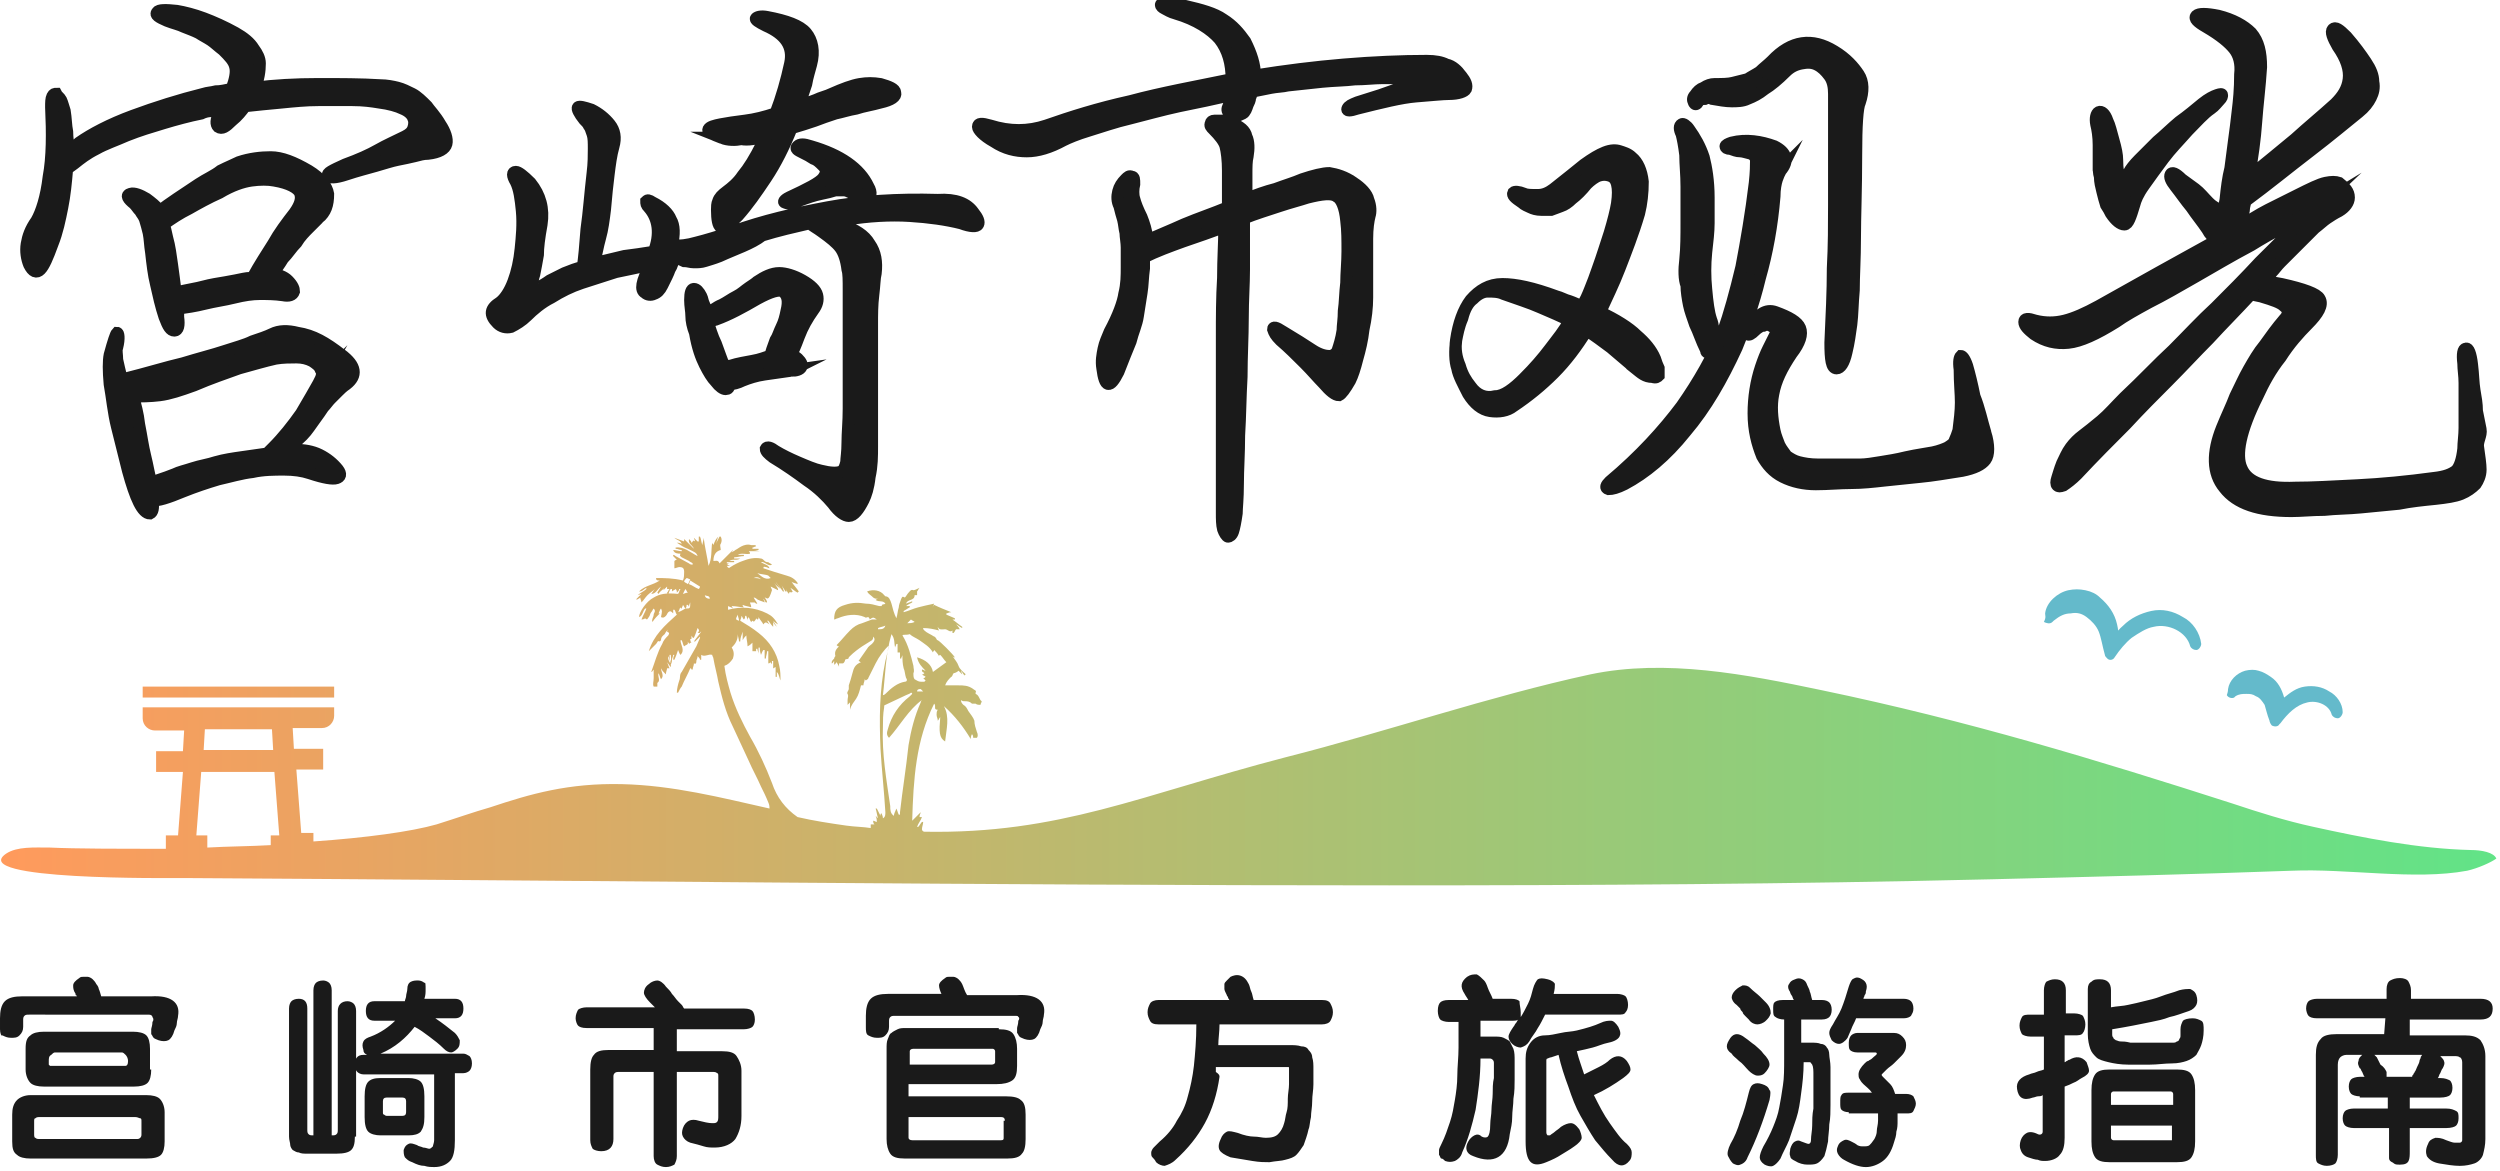 <svg xmlns="http://www.w3.org/2000/svg" viewBox="0 0 205 96"><path d="M6.3 81.7s0-.1-.1-.1v-.1c-.2-.3-.2-.5-.2-.7 0-.2.2-.4.5-.6.1-.1.2-.1.3-.1h.4c.1 0 .3.1.4.2.1.1.2.2.3.4.1.1.2.3.2.4.1.2.1.3.2.6h4.1c1.6-.1 2.4.5 2.2 1.6 0 .2-.1.4-.1.6 0 .2-.1.4-.2.6-.1.4-.3.7-.5.8-.2.1-.5.1-.8 0-.2-.1-.3-.1-.4-.2-.1-.1-.1-.2-.2-.3v-.4c0-.1.1-.3.1-.6.1-.1.1-.3 0-.4 0-.1-.1-.2-.3-.2H2.4c-.2 0-.3 0-.4.1-.1.1-.1.2-.1.4v.5c0 .3-.1.5-.3.7-.2.2-.4.2-.7.2-.3 0-.5-.1-.7-.2-.1.1-.2-.2-.2-.5v-.9c0-.6.1-1.1.4-1.4.3-.3.8-.4 1.4-.4h4.5zm7.2 11.9c0 .5-.1.9-.3 1.1-.2.2-.6.3-1.2.3H2.5c-.5 0-.9-.1-1.1-.3-.3-.2-.4-.5-.4-1.1v-2.2c0-.5.1-.9.4-1.2.2-.2.6-.4 1.1-.4H12c.5 0 .9.1 1.1.3.2.2.4.6.4 1.1v2.4zm-1.1-5.9c0 .5-.1.9-.3 1.1-.2.2-.6.3-1.1.3H3.6c-.5 0-.9-.1-1.1-.3-.2-.2-.4-.6-.4-1.1V86c0-.6.1-.9.4-1.1.2-.2.6-.3 1.1-.3h7.3c.5 0 .9.1 1.1.3.2.2.3.6.3 1.1v1.7zm-.8 4.3c0-.2 0-.3-.1-.3s-.2-.1-.4-.1H3.3c-.2 0-.3 0-.4.1-.1 0-.1.1-.1.3v1c0 .1 0 .3.1.3.1.1.2.1.4.1h7.9c.1 0 .2 0 .3-.1.1-.1.1-.2.1-.3v-1zM10 87.4h.3c.1 0 .2-.1.2-.4 0-.2-.1-.4-.2-.5-.1-.1-.2-.2-.3-.2H4.5c-.1 0-.2.1-.3.2-.2.1-.2.3-.2.5v.3l.1.1H10zm19.1 5.8c0 .6-.1.9-.3 1.1-.2.2-.6.3-1.2.3h-2.4c-.3 0-.5 0-.7-.1-.2 0-.3-.1-.5-.2-.1-.1-.2-.3-.2-.4 0-.2-.1-.4-.1-.7V82.7c0-.3.1-.5.2-.6.1-.1.3-.2.6-.2.5 0 .7.3.7.8v9.9c0 .2 0 .3.1.4.1.1.2.1.4.1V81.2c0-.3.1-.5.2-.6.1-.1.3-.2.6-.2.2 0 .4.1.5.2.1.1.2.3.2.6v11.9c.2 0 .3 0 .4-.1.1-.1.1-.2.1-.4v-9.7c0-.5.3-.8.8-.8.2 0 .4.1.5.2.1.1.2.3.2.6v10.3zm5.8-12.1c0 .3 0 .5-.1.8h2.5c.5 0 .7.3.7.8s-.2.8-.7.8h-1.6c.6.4 1.1.8 1.6 1.2.2.2.3.4.4.6 0 .3 0 .5-.2.7-.2.2-.4.3-.5.3-.2 0-.4-.1-.6-.3-.4-.4-.8-.7-1.2-1-.4-.3-.8-.6-1.2-.8-.7.9-1.6 1.7-2.8 2.2H38c.2 0 .3.1.5.2.1.1.2.3.2.6s-.1.5-.2.6c-.1.1-.3.2-.5.2h-.7v5.5c0 .8-.1 1.4-.4 1.7-.3.3-.7.5-1.3.5-.2 0-.5 0-.8-.1-.3 0-.6-.1-1-.3-.3-.1-.4-.2-.6-.4-.1-.2-.1-.4-.1-.6.1-.3.2-.4.4-.5.2-.1.4 0 .7.1.1.1.3.1.5.2.2 0 .4.1.5.1.1 0 .2-.1.3-.2 0-.1.1-.3.1-.5v-5.4h-5.8c-.2 0-.4-.1-.5-.2-.1-.1-.2-.3-.2-.6 0-.5.2-.8.7-.8h.3c-.2-.1-.3-.2-.3-.4-.1-.3-.1-.5 0-.7.1-.2.3-.3.6-.4.8-.3 1.5-.8 2-1.3h-1.7c-.5 0-.7-.3-.7-.8s.2-.8.7-.8h2.5c0-.1.1-.3.1-.4 0-.2.1-.4.1-.6 0-.3.1-.5.3-.6.2-.1.4-.1.6-.1.2 0 .4.1.5.2.1-.1.1.2.1.5zm-.1 10.5c0 .6-.1.9-.3 1.2-.2.2-.5.3-1 .3h-2.3c-.4 0-.8-.1-1-.3-.2-.2-.3-.6-.3-1.2v-1.7c0-.6.1-1 .3-1.2.2-.2.5-.3 1-.3h2.3c.4 0 .8.1 1 .3.2.2.3.6.3 1.2v1.7zm-1.5-1.3c0-.2-.1-.3-.3-.3h-1.3c-.2 0-.3.1-.3.3v.9c0 .1 0 .2.1.2 0 0 .1.1.2.1H33c.2 0 .3-.1.3-.3v-.9zm27.5 1.2c0 .8-.2 1.4-.5 1.9-.3.4-.9.7-1.7.7-.3 0-.6 0-.9-.1-.3-.1-.7-.2-1.1-.3-.3-.1-.5-.3-.6-.5-.1-.2-.1-.4 0-.7.1-.3.3-.5.5-.6.2-.1.5-.1.8 0 .4.1.8.2 1.1.2.2 0 .3 0 .4-.1.1-.1.1-.3.1-.5v-3.2c0-.2 0-.3-.1-.3-.1-.1-.2-.1-.4-.1h-2.9v6.9c0 .3-.1.5-.2.7-.2.1-.4.2-.7.2-.3 0-.5-.1-.7-.2-.2-.1-.3-.4-.3-.7v-6.9h-2.8c-.2 0-.3 0-.4.1-.1.1-.1.2-.1.3v5.1c0 .6-.3 1-1 1-.3 0-.6-.1-.7-.2-.1-.2-.2-.4-.2-.7v-5.8c0-.6.1-1 .3-1.2.2-.3.6-.4 1.2-.4h3.7v-1.8h-5.5c-.4 0-.6-.1-.7-.2-.1-.1-.2-.4-.2-.6 0-.3.1-.5.2-.7.1-.1.4-.2.7-.2h5.6l-.2-.2-.2-.2c-.3-.3-.5-.6-.5-.8 0-.2.1-.5.4-.7.2-.2.5-.3.7-.3.2 0 .5.2.7.5.2.2.4.4.5.6.2.2.3.4.5.6l.3.3c.1.1.1.2.2.3H61c.4 0 .6.1.7.2.1.1.2.4.2.7 0 .3-.1.5-.2.6-.1.1-.4.2-.7.2h-5.5v1.8h3.7c.6 0 1 .1 1.2.4.2.3.4.7.4 1.2v3.7zm16.5-9.8c0-.1-.1-.1-.1-.2-.1-.2-.2-.5-.2-.7 0-.2.2-.4.5-.6.1-.1.2-.1.3-.1h.4c.1 0 .3.1.4.2.1.1.2.2.3.4.1.2.2.6.4.9h4.1c1.6-.1 2.4.5 2.2 1.6 0 .2-.1.4-.1.6 0 .2-.1.4-.2.6-.1.4-.3.7-.5.8-.2.1-.5.1-.8 0-.2-.1-.3-.1-.4-.2-.1-.1-.1-.2-.2-.3v-.4c0-.1.1-.3.1-.6.1-.1.1-.3 0-.3 0-.1-.1-.1-.3-.1h-9.8c-.2 0-.3 0-.4.1-.1.1-.1.2-.1.4v.4c0 .3-.1.5-.3.7-.2.2-.4.2-.7.2-.3 0-.5-.1-.7-.2-.2-.1-.2-.4-.2-.7v-.9c0-.6.1-1.1.4-1.4.3-.3.8-.4 1.4-.4h4.5zm4.6 2.7c.6 0 1 .1 1.2.4.2.3.3.7.3 1.2v1.4c0 .6-.1 1-.4 1.2-.3.2-.7.3-1.3.3h-7.2v1h8c.6 0 1 .1 1.2.3.3.2.4.6.4 1.2v2c0 .6-.1 1-.3 1.2-.2.3-.6.4-1.2.4h-8.4c-.6 0-1-.1-1.2-.4-.2-.3-.3-.7-.3-1.2V86c0-.3 0-.6.1-.8.1-.2.1-.4.3-.5.1-.1.3-.2.5-.3.2-.1.4-.1.7-.1h7.6zm-.3 1.8c0-.1-.1-.2-.2-.2h-6.5c-.2 0-.3.1-.3.2v1.1h6.7c.2 0 .3-.1.3-.2v-.9zm.8 5.7c0-.2-.1-.3-.3-.3h-7.6v1.7c0 .1.1.2.3.2h7.3c.2 0 .2-.1.2-.2v-1.4zm17.6-3.6c-.2 1.4-.6 2.7-1.2 3.8-.6 1.1-1.4 2.1-2.4 3-.3.3-.6.4-.9.5-.2 0-.5-.1-.7-.3-.1-.2-.2-.3-.3-.4-.1-.1-.1-.2-.1-.4 0-.1.1-.3.2-.4l.5-.5c.6-.5 1.1-1.1 1.4-1.7.4-.6.7-1.2.9-2 .2-.7.4-1.6.5-2.5.1-1 .2-2.1.2-3.4H95c-.4 0-.6-.1-.7-.3-.1-.2-.2-.4-.2-.7 0-.3.1-.5.2-.7.1-.2.4-.3.7-.3h5.8c0-.1-.1-.1-.1-.2s-.1-.1-.1-.2c-.1-.2-.2-.4-.2-.5v-.4c0-.1.1-.2.2-.3l.3-.3c.2-.1.5-.2.8-.1.3.1.5.3.7.7.1.2.1.4.2.6.1.2.1.4.2.7h5.6c.4 0 .6.1.7.3s.2.4.2.7c0 .3-.1.5-.2.7-.1.2-.4.3-.7.3H100c0 .6-.1 1.2-.1 1.7h5.8c.4 0 .7 0 1 .1.3 0 .5.1.6.3.1.1.3.3.3.6.1.3.1.6.1 1v1.2c0 .5-.1.9-.1 1.4 0 .5-.1.9-.1 1.3-.1.4-.1.8-.2 1-.1.5-.3 1-.4 1.3-.2.3-.4.6-.6.8-.2.2-.5.3-.9.4-.3.1-.8.1-1.3.2-.4 0-.8 0-1.4-.1l-1.8-.3c-.5-.2-.8-.4-.9-.6-.1-.2-.1-.5.1-.9.1-.3.3-.5.5-.6.2-.1.5 0 .9.1.5.2 1 .3 1.3.3.4 0 .7.1 1 .1.5 0 .8-.1 1-.3.2-.2.4-.5.5-.9.1-.3.1-.6.2-.9.1-.3.1-.7.1-1.1 0-.4.1-.8.1-1.2v-1.3c0-.1 0-.1-.1-.1h-5.9v.4c.3.2.3.3.3.4zm24.7-5.3v.4c.2-.3.4-.7.6-1.1.2-.4.3-.8.4-1.2.1-.4.3-.7.4-.8.2-.1.4-.1.8 0s.6.3.6.4c0 .2 0 .4-.1.8h5.2c.3 0 .6.1.7.2.1.1.2.4.2.7 0 .3-.1.5-.2.6-.1.2-.3.2-.7.2h-5.9c-.2.4-.4.8-.6 1.1-.2.4-.5.7-.7 1.1-.2.3-.4.4-.7.5-.2 0-.5-.1-.7-.3-.2-.2-.3-.4-.3-.6 0-.2.2-.5.4-.8.1-.1.1-.2.2-.3.1-.1.1-.2.2-.3-.1.1-.3.1-.6.1h-2.5V85h1.1c.3 0 .6 0 .8.1.2.1.4.2.5.3l.3.6c.1.3.1.6.1 1v1.5c0 .5 0 1-.1 1.6 0 .5-.1 1-.1 1.5s-.1.9-.2 1.4c-.2 1.9-1.3 2.5-3 1.8-.6-.2-.7-.7-.4-1.2.1-.2.3-.4.5-.5.2-.1.4-.1.6.1.2.1.4.1.5 0 .1-.1.2-.4.2-1 0-.4.1-.8.1-1.2 0-.4.1-.9.1-1.3s0-.9.1-1.3v-1.2c0-.1 0-.2-.1-.3 0 0-.1-.1-.2-.1h-.8c0 1.5-.2 2.9-.4 4.2-.3 1.3-.6 2.4-1.1 3.5-.1.4-.4.6-.6.7-.3.1-.5.1-.8 0-.1-.1-.2-.2-.3-.2s-.1-.2-.2-.3v-.4c0-.1.1-.3.2-.5.3-.6.5-1.2.7-1.8.2-.6.3-1.2.4-1.8.1-.6.2-1.3.2-2s.1-1.5.1-2.3v-2.1h-.8c-.3 0-.6-.1-.7-.2-.1-.1-.2-.4-.2-.7 0-.4.1-.6.2-.7.1-.1.3-.2.7-.2h1.6c-.1-.2-.2-.3-.3-.5-.4-.6-.3-1 .2-1.4.3-.2.5-.2.8-.2.2.1.4.3.6.5.1.1.2.3.3.6.1.3.3.6.4.9h1.5c.4 0 .6.1.7.2 0 .3.1.6.1.9zm2.5 3.7c-.1 0-.3.1-.3.1-.1 0-.1.1-.1.2v5.8c0 .1 0 .2.1.3h.2c.1-.1.3-.2.4-.3.1-.1.3-.2.5-.4.3-.2.6-.3.8-.3.2 0 .4.1.7.5.1.2.2.5.2.7 0 .2-.3.5-.6.7-.4.3-.8.5-1.1.7s-.7.4-1.2.6c-1.2.5-1.7 0-1.7-1.7v-6.8c0-.5.1-.9.4-1.3.3-.4.7-.6 1.2-.6.4 0 .8-.1 1.3-.2.4-.1.9-.1 1.3-.2s.8-.2 1.1-.3c.3-.1.6-.2.8-.3.4-.2.7-.2.9-.2.2 0 .4.2.6.5.2.4.2.6.1.8-.1.2-.4.4-.9.5-.5.1-.9.3-1.3.4-.4.1-.8.2-1.3.3.1.4.2.7.3 1l.3.9 1.2-.6c.4-.2.7-.4.9-.6.5-.4 1-.4 1.4.1.2.3.3.5.3.7 0 .2-.2.4-.6.7-.7.5-1.5 1-2.4 1.4.4.8.8 1.6 1.3 2.3.5.7.9 1.3 1.4 1.7.3.3.4.5.4.7 0 .2 0 .5-.2.7-.4.5-.9.5-1.4-.1-.5-.5-.9-1-1.4-1.6-.4-.6-.8-1.3-1.2-2-.4-.7-.7-1.5-1-2.4-.3-.8-.6-1.7-.8-2.6l-.6.2zm17.9 3.5c-.5 1.7-1.1 3.3-1.8 4.7-.1.3-.3.5-.6.6-.2.1-.4 0-.6-.1-.2-.2-.3-.4-.4-.6-.1-.2 0-.6.2-1 .3-.5.6-1.2.8-1.9.3-.7.5-1.5.7-2.3.1-.4.2-.6.4-.7.2-.1.4-.1.7 0 .3.1.5.2.6.5.1 0 .1.3 0 .8zm-.4-2.2c-.2.2-.4.2-.6.2-.2 0-.5-.2-.7-.4-.3-.3-.5-.6-.8-.8-.3-.3-.5-.4-.6-.6-.3-.2-.4-.4-.4-.6 0-.2.1-.4.3-.7.3-.4.7-.4 1.2 0 .3.2.5.4.8.6.2.2.5.4.7.7.3.3.5.6.5.9 0 .2-.2.5-.4.7zm.1-4.3c-.2.2-.5.3-.7.3-.2 0-.5-.1-.7-.4l-.3-.3c-.1-.1-.2-.2-.2-.3-.1-.1-.2-.2-.2-.3l-.3-.3c-.3-.2-.4-.5-.4-.6 0-.2.1-.4.3-.6.2-.2.4-.3.6-.4.2 0 .4 0 .6.2.3.3.6.5.8.7l.5.5c.3.3.4.6.4.9-.1.3-.2.4-.4.6zm.6-.9c0-.3 0-.5.1-.6.1-.1.3-.2.7-.2h.9c-.1-.1-.1-.3-.2-.4-.1-.1-.1-.3-.2-.4-.1-.2-.1-.4 0-.5.1-.2.2-.3.5-.4.2-.1.4-.1.6 0 .2.1.3.2.4.5.1.2.2.4.2.5.1.2.1.4.2.7h.8c.3 0 .5.1.6.2.1.1.2.3.2.6s-.1.5-.2.6c-.1.1-.3.2-.6.2h-1.7v1.9h.8c.3 0 .6 0 .8.1.2 0 .4.1.5.3.1.1.2.3.2.6 0 .2.1.6.1 1v3.1c0 .5 0 1.1-.1 1.6 0 .5-.1 1-.1 1.4-.1.5-.2.9-.3 1.2-.2.3-.4.5-.6.6-.2.1-.5.1-.8.1-.3 0-.7-.1-1-.3-.2-.1-.4-.2-.4-.4-.1-.2 0-.4 0-.6.1-.3.2-.5.4-.6.2-.1.3-.1.5 0 .3.1.5.2.6.2.1 0 .2-.1.2-.3 0-.4.1-.8.1-1.2 0-.4 0-.9.1-1.4v-2.7c0-.4 0-.7-.1-.9-.1-.1-.1-.2-.2-.2h-.5c0 .9-.1 1.8-.2 2.5-.1.8-.2 1.5-.4 2.1l-.6 1.8c-.2.5-.5 1-.7 1.5-.2.3-.4.5-.6.6-.2.1-.5 0-.7-.1-.3-.2-.4-.4-.4-.6 0-.2.1-.5.3-.9.3-.5.6-1.1.8-1.6.2-.5.4-1 .5-1.6.1-.5.2-1.1.3-1.8.1-.6.1-1.4.1-2.2v-3.2c-.3 0-.6-.1-.7-.2-.2-.1-.2-.3-.2-.6zm6.1 2.3c-.2.3-.5.5-.7.5-.2 0-.4-.1-.6-.3-.1-.2-.2-.4-.2-.6 0-.2.1-.4.3-.7.2-.4.5-.8.7-1.3.2-.5.4-1.1.6-1.8.1-.3.2-.5.3-.6.2-.1.3-.2.6-.1.2.1.4.2.5.4.1.2.1.4 0 .7 0 .1 0 .2-.1.3 0 .1-.1.2-.1.3h3.3c.3 0 .5.1.6.2.1.1.2.3.2.6s-.1.4-.2.6c-.1.1-.3.2-.6.2h-3.9c-.1.3-.3.6-.4.9-.1.2-.2.5-.3.7zm.1 6.1c-.3 0-.5-.1-.6-.2-.1-.1-.1-.3-.1-.6s0-.5.1-.6c.1-.2.3-.2.6-.2h1.9c-.2-.3-.5-.5-.7-.7-.1-.1-.2-.2-.3-.4-.1-.1-.1-.3-.1-.4 0-.3.2-.6.5-.9.1-.1.2-.2.3-.2.1-.1.2-.1.3-.2.2-.2.4-.3.4-.4 0-.1-.1-.1-.2-.1h-1.4c-.3 0-.5-.1-.6-.2-.1-.1-.1-.3-.1-.6s.1-.5.2-.6c.1-.1.3-.2.5-.2h3c.3 0 .5.1.7.3.2.2.3.4.3.7 0 .3-.1.6-.4.9l-.6.6c-.2.2-.4.3-.6.5l-.4.4c0 .1 0 .1.1.2l.6.6c.2.2.3.5.4.8h.9c.3 0 .5.1.6.2.1.2.2.4.2.6 0 .2-.1.4-.2.6-.1.2-.3.2-.6.2h-.7v.6c0 .3 0 .6-.1.9 0 .3-.1.6-.2.9-.2.7-.5 1.2-.9 1.5-.4.3-.9.5-1.4.5-.5 0-1.1-.2-1.8-.6-.2-.1-.4-.3-.5-.5-.1-.2-.1-.4 0-.6.1-.3.3-.4.5-.5.2-.1.4 0 .6.1.2.1.4.2.5.3.2.1.3.1.5.1s.4 0 .5-.1c.1-.1.2-.2.4-.5.1-.2.2-.4.2-.7 0-.2.1-.5.1-.8v-.6h-2.4zm17.7-8.1h.8c.3 0 .6.1.7.2.1.2.2.4.2.7 0 .3-.1.6-.2.7-.1.2-.4.2-.7.2h-.8v2.2c.1 0 .1-.1.2-.1 0 0 .1-.1.2-.1.5-.3 1-.3 1.4.2.1.3.2.5.2.7 0 .2-.2.4-.6.6-.2.1-.4.3-.7.4-.2.1-.4.2-.7.3v4.2c0 .6-.1 1.1-.4 1.4-.2.3-.7.5-1.2.5-.2 0-.4 0-.6-.1-.2 0-.5-.1-.8-.2-.3-.1-.5-.3-.6-.6-.1-.2-.1-.5 0-.8.1-.3.3-.5.5-.6.2-.1.5-.1.9.1.2.1.4 0 .4-.2v-3c-.1.1-.3.1-.4.1-.1 0-.3.1-.4.1-.8.3-1.2 0-1.3-.7-.1-.6.3-1 1-1.2.2-.1.4-.1.6-.2.2-.1.4-.1.6-.2V85h-1.1c-.3 0-.6-.1-.7-.2-.1-.2-.2-.4-.2-.7 0-.3.1-.5.2-.7.1-.2.4-.2.7-.2h1.1v-2c0-.3.1-.6.2-.7.2-.1.4-.2.7-.2.6 0 .9.3.9.9v1.9zm3.8-.5c.5-.1 1-.1 1.4-.2.5-.1.9-.2 1.3-.3.4-.1.9-.2 1.4-.4.5-.2 1-.3 1.5-.5.4-.1.6-.1.9-.1.2.1.4.2.5.5.1.3.1.6 0 .8-.1.2-.3.4-.6.5-.6.2-1.1.4-1.6.5-.5.2-1 .3-1.5.4l-1.5.3c-.5.1-1.1.2-1.7.3v.4c0 .1 0 .2.1.3 0 .1.1.1.2.2.1 0 .2.1.4.1s.4 0 .8.1h3.4c.2 0 .3 0 .4-.1.1 0 .2-.1.2-.2.1-.1.1-.2.1-.3v-.5c0-.3.1-.5.2-.7.1-.1.4-.2.8-.2.3 0 .5.1.7.2.2.1.2.4.2.8 0 .5-.1.9-.2 1.2-.1.3-.3.6-.4.8-.2.2-.5.4-.8.5-.3.1-.7.2-1.2.2-.6 0-1.2.1-1.8.1h-1.8c-.6 0-1.2-.1-1.6-.2-.4-.1-.8-.2-1-.4-.2-.2-.4-.4-.5-.7-.1-.3-.2-.7-.2-1.2v-3.7c0-.3.1-.5.3-.6.2-.2.4-.2.7-.2.6 0 .9.3.9.9v1.4zm6.9 11c0 .6-.1 1-.3 1.3-.2.3-.6.4-1.2.4H173c-.6 0-1-.1-1.2-.4-.2-.3-.3-.7-.3-1.3v-4.2c0-.6.1-1 .3-1.3.2-.3.6-.4 1.2-.4h5.5c.6 0 1 .1 1.2.4.2.3.3.7.3 1.3v4.2zm-1.8-3.9c0-.1-.1-.2-.2-.2h-4.7c-.1 0-.2.1-.2.2v.9h5.1v-.9zm0 2.6h-5.1v1c0 .1.1.2.2.2h4.8v-1.2zm15.3-2.4c-.3 0-.6-.1-.7-.2-.1-.1-.2-.3-.2-.6s.1-.5.2-.6c.1-.1.4-.2.7-.2h.4c-.1-.1-.1-.2-.2-.4-.1-.1-.1-.3-.2-.3-.1-.2-.2-.4-.1-.6 0-.2.1-.3.3-.5h-1.3c-.2 0-.4.1-.5.2-.1.1-.2.3-.2.6v7.4c0 .3-.1.6-.2.7-.1.1-.4.2-.7.2-.3 0-.5-.1-.7-.2-.2-.1-.2-.4-.2-.7v-8.2c0-.6.1-1 .4-1.3.2-.3.7-.4 1.3-.4h3.9l.1-1.3H190c-.4 0-.6-.1-.7-.2-.1-.1-.2-.4-.2-.6 0-.3.1-.5.2-.6.1-.1.4-.2.7-.2h5.7v-.8c0-.3.1-.6.3-.7.2-.1.4-.2.8-.2.3 0 .6.1.7.3.1.2.2.4.2.7v.7h5.7c.7 0 1 .3 1 .8 0 .6-.3.9-1 .9h-5.8v1.3h4.5c.6 0 1 .1 1.3.4.2.3.4.7.4 1.3v6.8c0 .5-.1.9-.2 1.3-.1.3-.4.6-.7.7s-.7.2-1.2.2-1.1-.1-1.7-.2c-.5-.1-.8-.3-1-.6-.1-.3-.1-.6.1-1 .1-.3.3-.4.6-.5.2 0 .5 0 .9.2.3.1.5.2.7.2h.4c.1 0 .2-.1.2-.2v-6.4c0-.2-.1-.4-.2-.4-.1-.1-.3-.1-.5-.1h-1.1c.1.1.3.3.3.4.1.2 0 .4-.1.6-.1.1-.1.2-.2.4-.1.1-.1.3-.2.4h.2c.4 0 .6.1.8.2.1.1.2.3.2.6s-.1.5-.2.6c-.1.1-.4.2-.8.2h-2.5v.9h3c.4 0 .6.1.8.2s.2.3.2.6-.1.5-.2.6c-.1.1-.4.2-.8.2h-3v1.9c0 .3 0 .6-.1.8-.1.2-.3.3-.7.3-.2 0-.4 0-.5-.1-.1-.1-.2-.1-.3-.2-.1-.1-.1-.2-.1-.3v-2.4H193c-.3 0-.6-.1-.7-.2-.1-.1-.2-.3-.2-.6s.1-.5.2-.6c.1-.1.4-.2.7-.2h2.8V90h-2.3zm2.2-2v.4h2.1c0-.1 0-.1.1-.2 0-.1.1-.1.1-.2.1-.1.1-.2.2-.4s.2-.4.2-.5c0-.1.1-.2.1-.3 0-.1.1-.1.1-.2h-3.9l.1.1.1.1.3.6c.3.2.4.4.5.6z" fill="#1a1a1a"/><path d="M36.1 10.2c.4.6.6 1.2.5 1.6-.1.4-.6.7-1.5.8-.4 0-.7.1-1.1.2-.4.1-.9.2-1.4.3-.5.1-1.1.3-1.8.5s-1.5.4-2.4.7c-.9.3-1.4.3-1.5.1-.1-.2.3-.4 1.4-.9 1.1-.4 2-.8 2.7-1.2.7-.4 1.4-.7 2.2-1.1.4-.2.6-.4.7-.7.1-.3.1-.6 0-.8-.1-.3-.4-.6-.9-.8-.4-.2-1.1-.4-1.9-.5-.6-.1-1.3-.2-2.2-.2h-2.8c-1 0-2 .1-3 .2-1.1.1-2.1.2-3 .3-.3.4-.6.8-1.1 1.2-.5.5-.8.7-1.1.5-.2-.2-.2-.6.1-1.1.1-.1.2-.3.2-.4-.3.1-.6.1-.9.2-.3 0-.6.1-.8.2-1 .2-2.1.5-3.1.8-1 .3-2 .6-3 1-.9.4-1.8.7-2.5 1.1-.8.4-1.3.8-1.8 1.2-.3.2-.5.4-.6.4-.1 1.2-.2 2.2-.4 3.2s-.4 2-.8 3c-.4 1.1-.7 1.8-1 2.1-.3.3-.6.2-.9-.4-.2-.5-.3-1.1-.2-1.7.1-.6.3-1.2.8-1.9.4-.7.8-1.9 1-3.6.3-1.6.3-3.6.2-5.7 0-.4 0-.7.1-.9.1-.2.2-.2.3-.2.1.2.3.3.4.5.1.2.2.6.3.9.1.6.1 1.2.2 1.7 0 .5.1 1 .1 1.6.1-.1.2-.2.4-.3.1-.1.3-.2.5-.4 1-.7 2.5-1.5 4.4-2.2 1.9-.7 3.8-1.3 5.8-1.8.3-.1.6-.1 1-.2.4 0 .8-.1 1.3-.2.3-.8.4-1.4.3-1.8-.1-.5-.5-.9-1-1.4-.4-.3-.7-.6-1-.8-.3-.2-.7-.4-1-.6-.4-.2-.7-.3-1.2-.5-.4-.2-.9-.3-1.4-.5-.7-.3-1-.5-.8-.7.1-.2.7-.2 1.6-.1.6.1 1.4.3 2.2.6.8.3 1.7.7 2.6 1.2.7.4 1.2.8 1.5 1.3.3.4.5.8.5 1.2 0 .6-.1 1.3-.4 2 1.6-.2 3.3-.3 5.2-.3 1.8 0 3.5 0 5.1.1.5 0 1 .1 1.4.2.4.1.8.3 1.2.5.4.2.8.6 1.2 1 .2.3.7.8 1.1 1.5zM28 29.1c1.2.9 1.3 1.7.4 2.4-.3.2-.5.4-.7.6l-.6.6c-.2.2-.4.5-.6.7-.2.3-.4.6-.7 1-.3.4-.6.9-1 1.3s-.9.8-1.3 1.2h.8c.6 0 1.3.1 1.9.4.6.3 1.1.7 1.5 1.2.3.4.2.6-.1.7-.3.1-1 0-2.2-.4-.6-.2-1.3-.3-2.1-.3s-1.7 0-2.6.2c-.9.1-1.9.4-2.8.6-1 .3-1.9.6-2.9 1-1.2.5-2.1.8-2.5.7.1.7 0 1-.2 1.1-.3 0-.6-.3-.9-.9-.3-.6-.6-1.5-.9-2.6L9.6 35c-.3-1.2-.4-2.4-.6-3.5-.1-1.1-.1-1.9 0-2.4.3-1.1.5-1.7.6-1.8.1 0 .2.4 0 1.2-.1.2 0 .6 0 1 .1.4.2 1 .4 1.6h.1c2-.5 3.6-1 4.9-1.3 1.3-.4 2.5-.7 3.4-1 .9-.3 1.7-.5 2.3-.8.6-.2 1.2-.4 1.6-.6.6-.3 1.3-.3 2.1-.1 1.3.2 2.3.8 3.6 1.8zm-1.9-11.2l-.8.8c-.3.3-.7.7-1 1.2-.4.4-.7.9-1.1 1.3-.3.5-.6.9-.9 1.3.5 0 1 .2 1.3.5.4.4.5.7.5.9-.1.3-.4.4-.9.3-.7-.1-1.3-.1-1.9-.1-.6 0-1.3.1-2.1.3-.8.2-1.6.3-2.4.5-.8.2-1.5.3-2.2.4v.7c.1.7 0 1.1-.3 1.1s-.5-.3-.8-1.1c-.3-.9-.5-1.8-.7-2.7-.2-.8-.3-1.7-.4-2.6-.1-.6-.1-1.1-.2-1.6-.1-.4-.2-.8-.3-1.1-.1-.3-.3-.5-.4-.7-.2-.2-.3-.4-.5-.6-.5-.4-.7-.7-.3-.8.3-.1.8.1 1.3.4.4.3.8.6 1.1 1 .4-.3.8-.6 1.4-1l1.8-1.2c.6-.4 1.3-.7 1.8-1.1.6-.3 1.1-.5 1.5-.7.9-.3 1.8-.4 2.6-.4.9 0 1.9.4 3.1 1.1 1 .6 1.5 1.3 1.6 1.9 0 .9-.2 1.5-.8 2zm.1 13.4c.2-.4.3-.7.1-1-.1-.3-.4-.5-.7-.7-.4-.2-.8-.3-1.3-.3s-1.1 0-1.7.1c-.9.2-1.9.5-3 .8-1.1.4-2.3.8-3.7 1.4-1.1.4-2 .7-2.8.8-.8.1-1.5.1-2.2.1.2.7.4 1.4.5 2.3.2 1 .3 1.8.5 2.6s.3 1.5.5 2.2c.2-.1.5-.2.8-.3.3-.1.6-.2 1.1-.4.4-.2.9-.3 1.5-.5s1.3-.3 1.9-.5c.7-.2 1.4-.3 2.1-.4l2.1-.3.2-.2.3-.3c.8-.8 1.6-1.8 2.3-2.8.6-1 1.1-1.9 1.5-2.6zm-2-13.9c.4-.6.6-1.1.4-1.6-.2-.4-.9-.8-2.1-1-.5-.1-1.2-.1-1.9 0s-1.6.4-2.6 1c-.9.4-1.8.9-2.5 1.3-.8.4-1.4.8-2.1 1.3.1.2.2.6.3 1.1.2.7.3 1.5.4 2.2.1.7.2 1.5.3 2.3.4-.1.9-.2 1.4-.3.6-.1 1.2-.3 1.8-.4.6-.1 1.2-.2 1.7-.3.5-.1.9-.2 1.2-.2h.2c.6-1.1 1.2-2 1.7-2.8.5-.9 1.1-1.7 1.8-2.6zm55.6 0c.4.5.5.8.4 1-.1.2-.6.2-1.4-.1-1.2-.3-2.6-.5-4.2-.6-1.6-.1-3.4 0-5.2.3-.3.1-.5.1-.7.1-.2 0-.4.1-.7.1.2 0 .3.1.5.1.2.1.4.1.6.2 1 .3 1.8.8 2.2 1.5.5.7.6 1.5.5 2.4-.1.4-.1 1-.2 1.8s-.1 1.6-.1 2.4v10c0 .8 0 1.6-.2 2.5-.1.9-.3 1.5-.5 1.9-.4.8-.8 1.3-1.2 1.3-.3 0-.8-.3-1.3-1-.5-.6-1.2-1.3-2.1-1.9-.8-.6-1.8-1.3-2.8-1.9-.4-.3-.6-.5-.6-.7.1-.2.4-.1.8.2.5.3 1.1.6 1.8.9.7.3 1.4.6 1.9.7.8.2 1.3.2 1.6.1.3-.1.4-.4.5-.8 0-.3.1-.8.1-1.6s.1-1.7.1-2.8v-9.7c0-.8 0-1.4-.1-1.7-.1-.8-.3-1.4-.6-1.8-.3-.4-.8-.8-1.5-1.3-.4-.3-.8-.5-1-.7-1.3.3-2.6.6-3.9 1-.9.7-2.2 1.1-3.5 1.7-.5.2-.9.3-1.2.4-.3.1-.6.1-.9.1-.3 0-.5-.1-.8-.1-.2-.1-.5-.2-.8-.4-.1.4-.2.8-.4 1.1-.1.3-.3.7-.6 1.3-.2.4-.4.6-.7.7-.2.1-.5.1-.7-.1-.4-.2-.3-.9.4-2.2v-.1c-.9.2-1.8.4-2.8.6-.9.3-1.9.6-2.8.9-.9.3-1.7.7-2.5 1.2-.8.4-1.5 1-2 1.5-.4.4-.9.7-1.3.9-.4.1-.8 0-1.1-.3-.7-.7-.6-1.2.2-1.7.4-.3.8-.9 1.1-1.7.3-.8.5-1.7.6-2.7.1-1 .2-2 .1-3.1-.1-1-.2-1.8-.5-2.4-.3-.5-.3-.8 0-.8.2 0 .6.3 1.2.9.8 1 1.1 2.1.9 3.4-.2 1.1-.3 1.9-.3 2.5-.1.6-.2 1.1-.3 1.6-.2.6-.2 1 0 1.1.1.1.6-.1 1.3-.6l1.2-.6c.5-.2 1-.4 1.5-.5.1-.7.2-1.7.3-3.1.2-1.4.3-2.9.5-4.6.1-.8.1-1.5.1-2s0-.9-.1-1.2c-.1-.3-.2-.6-.3-.7-.1-.2-.2-.3-.4-.5-.4-.5-.6-.9-.5-1 .1-.1.5 0 1.1.2.6.3 1.1.7 1.5 1.2.4.5.5 1.1.3 1.8s-.3 1.5-.4 2.3c-.1.8-.2 1.7-.3 2.9-.1.8-.2 1.6-.4 2.3-.2.7-.3 1.4-.5 2.1.8-.2 1.7-.4 2.5-.6.8-.1 1.5-.2 2.1-.3h.3c.6-1.5.4-2.8-.4-3.7-.2-.2-.2-.3-.2-.5.1-.1.2-.1.5.1.8.4 1.3.9 1.5 1.4.3.5.3 1.2.1 2.1h.2c.4.1 1.1 0 1.8-.2.8-.2 1.8-.5 3-.9 2.5-.9 5.1-1.5 7.8-2s5.7-.7 9-.6c1.5-.1 2.4.3 2.9 1zm-15 13l-2.1.3c-.7.1-1.3.3-1.8.5-.4.2-.8.3-1.1.3 0 .3-.1.4-.3.4-.2 0-.5-.2-.8-.6-.3-.3-.6-.8-.9-1.4-.3-.6-.6-1.4-.8-2.6-.2-.5-.3-1-.3-1.4 0-.4-.1-.8-.1-1.3 0-.6.1-.9.3-.9.2 0 .4.2.6.6.1.2.1.4.2.6.1.2.2.5.3.8.4-.2.7-.5 1.2-.7.4-.2.8-.5 1.2-.7.4-.2.7-.5 1-.7.3-.2.6-.4.7-.5.6-.4 1.2-.7 1.8-.7.5 0 1.2.2 1.9.6.7.4 1.1.8 1.2 1.2.1.4 0 .8-.3 1.2-.5.7-.9 1.4-1.2 2.2-.3.8-.5 1.3-.7 1.5.3.1.5.2.6.3.3.3.4.5.3.7-.1.2-.4.3-.9.3zm-5.6-19.1c-.8-.3-1.2-.5-1.1-.7.1-.2.5-.3 1-.4.5-.1 1.2-.2 2-.3.8-.1 1.6-.3 2.5-.6.5-1.3.9-2.7 1.2-4.1.3-1.4-.4-2.4-2-3.1-.6-.3-.9-.5-.8-.6.1-.1.4-.2.9-.1 1.6.3 2.7.7 3.2 1.3.5.6.7 1.5.4 2.6-.1.4-.3 1-.4 1.6l-.6 1.8c.5-.2.9-.3 1.4-.5.4-.2.9-.3 1.3-.5.9-.4 1.7-.7 2.3-.8.6-.1 1.1-.1 1.7 0 .7.2 1.2.4 1.2.7.1.3-.3.6-1.2.8-.7.2-1.4.3-2 .5-.6.1-1.2.3-1.7.4-.6.2-1.2.4-1.7.6-.6.2-1.2.4-1.9.6-.6 1.5-1.3 2.9-2.1 4.1-.8 1.2-1.5 2.2-2.3 3.1-.7.7-1.1 1-1.4.9-.2-.1-.3-.6-.3-1.4 0-.2 0-.5.1-.7.1-.3.3-.5.7-.8.4-.3.9-.7 1.3-1.3.5-.6 1-1.4 1.6-2.6.1-.1.1-.2.2-.3 0-.1.1-.2.2-.4-.9.3-1.6.4-2.1.3-.5.1-1.1.1-1.6-.1zm.2 18.8c.2-.1.4-.1.5-.1.6-.2 1.3-.3 1.8-.4.6-.1 1.1-.3 1.4-.4h.1c0-.3.2-.7.4-1.3.2-.3.3-.7.5-1.1.2-.4.3-.8.4-1.3.2-.8.1-1.3-.3-1.6-.3-.2-1 0-2.1.6-1.2.7-2.3 1.3-3.4 1.7-.1 0-.2.1-.4.1H58c.2.6.4 1.3.7 1.9.3.8.5 1.4.7 1.9zm5.3-13.9c1.5-.7 2.5-1.2 2.8-1.6.3-.4.3-.7 0-1-.3-.3-.5-.5-.8-.6-.3-.2-.5-.3-.9-.5s-.6-.3-.4-.5c.2-.2.5-.2 1.1 0 2.4.7 4 1.8 4.7 3.3.3.5.2.9-.1.9-.3.1-.8-.1-1.3-.4-.2-.1-.4-.2-.6-.2h-.7c-.3.1-.7.2-1.2.3-.5.1-1.1.3-1.9.6-.6.2-.9.2-1 .1-.2 0-.1-.2.3-.4zm55.1-10c.4.5.5.8.4 1.1-.1.2-.6.4-1.4.4-.5 0-1.4.1-2.7.2-1.2.1-2.8.5-4.8 1-.6.2-.9.2-.8 0 .1-.2.3-.3.8-.5.6-.2 1.3-.4 1.9-.6.6-.2 1.4-.5 2.2-.8.5-.2.7-.3.6-.4-.1-.1-.6-.1-1.2-.2h-1.5c-.6 0-1.4.1-2.2.1-.8.1-1.7.1-2.7.2-.9.1-1.9.2-2.8.3-.4.1-.9.1-1.4.2l-1.5.3c-.1.2-.1.3-.2.5 0 .2-.1.4-.2.6-.1.3-.2.6-.4.7-.2.1-.4.2-.6.2-.2 0-.3-.1-.5-.2-.1-.1-.2-.3-.1-.5s.1-.3.1-.5 0-.3.1-.5c-1.3.3-2.7.6-4.2.9-1.4.3-2.8.7-4 1-1.3.3-2.4.7-3.4 1-1 .3-1.7.6-2.1.8-1.1.6-2.1.9-3 .9-.9 0-1.8-.2-2.7-.8-.9-.5-1.3-1-1.3-1.2 0-.3.3-.3 1-.1 1.6.5 3.1.5 4.6 0 2-.7 4.2-1.4 6.9-2 2.6-.7 5.4-1.2 8.3-1.8 0-1.3-.3-2.4-1-3.3-.7-.8-1.9-1.6-3.6-2.1-.4-.1-.7-.3-.9-.4-.2-.1-.3-.2-.3-.3 0-.1.2-.1.5-.1s.8.1 1.5.2c1.3.3 2.4.6 3.1 1.1.8.5 1.3 1.1 1.8 1.8.5 1 .8 1.9.8 2.8 2.5-.4 4.9-.7 7.3-.9 2.4-.2 4.7-.3 6.8-.3.7 0 1.2.1 1.6.3.5.1.9.5 1.2.9zM111 15c.6.4 1.1.9 1.2 1.4.2.5.2 1 .1 1.3-.1.4-.2 1-.2 1.9v4.8c0 .8-.1 1.7-.3 2.6-.1.9-.3 1.7-.5 2.4-.2.8-.4 1.4-.6 1.8-.4.7-.7 1.1-.9 1.2-.3 0-.7-.3-1.3-1-.4-.4-.9-1-1.5-1.6-.7-.7-1.3-1.3-2-1.9-.4-.4-.5-.6-.6-.9 0-.2.2-.2.8.2 1 .6 1.8 1.1 2.4 1.5.6.4 1.1.5 1.4.5.3 0 .6-.2.7-.5.1-.3.3-.9.4-1.6 0-.4.1-.9.1-1.6.1-.7.1-1.5.2-2.3 0-.8.1-1.7.1-2.6 0-.9 0-1.7-.1-2.5-.1-1.1-.4-1.8-.8-2-.4-.3-1.2-.2-2.4.1-.6.2-1.4.4-2.3.7-.9.3-1.9.6-2.9 1v4.2c0 1.2-.1 2.5-.1 4s-.1 3.1-.1 4.8c-.1 1.7-.1 3.2-.2 4.8 0 1.5-.1 2.8-.1 4 0 1.2-.1 2-.1 2.4-.1.7-.2 1.2-.3 1.5-.1.3-.3.4-.4.4-.1 0-.3-.3-.4-.6-.1-.4-.1-.8-.1-1.4V27.6c0-1.6 0-3.2.1-4.8 0-1.6.1-2.9.1-4.2-1.1.4-2.2.8-3.4 1.2-1.1.4-2.2.8-3.2 1.3v.9c-.1.7-.1 1.4-.2 2-.1.6-.2 1.3-.3 1.9-.1.7-.4 1.3-.6 2.1-.3.7-.6 1.5-1 2.5-.7 1.4-1.1 1.3-1.3-.3-.1-.6 0-1.1.1-1.6s.3-.9.5-1.4c.7-1.3 1.1-2.4 1.2-3.1.2-.8.2-1.5.2-2.2v-1.6c0-.4-.1-.9-.1-1.2-.1-.4-.1-.7-.2-1.1-.1-.3-.2-.7-.3-1.1-.2-.4-.2-.8-.1-1.2.1-.4.3-.7.6-1 .2-.2.3-.3.5-.2.2 0 .2.2.2.6-.1.4-.1.9 0 1.2.1.4.3.9.6 1.5.2.5.4 1.1.5 1.9.9-.4 1.9-.8 3-1.3 1.2-.5 2.4-.9 3.6-1.4v-3c0-.9-.1-1.6-.2-2-.1-.4-.5-.9-1-1.4-.2-.2-.3-.3-.2-.5 0-.1.1-.2.3-.2h.6c.3 0 .5.1.8.2.7.3 1.1.6 1.2 1.1.2.4.2 1 .1 1.6-.1.4-.1.9-.1 1.5v2c.8-.3 1.6-.6 2.4-.8.8-.3 1.5-.5 2.2-.8.9-.3 1.7-.5 2.2-.5.6.1 1.3.3 2 .8zm23.1 15.2c-.7-.6-1.4-1.2-2-1.7-.7-.5-1.3-1-2-1.4-.8 1.3-1.7 2.5-2.7 3.5-1 1-2.1 1.9-3.3 2.7-.5.4-1.2.5-1.9.4-.7-.1-1.3-.6-1.8-1.4-.4-.8-.8-1.5-.9-2.1-.2-.6-.2-1.4-.1-2.3.2-1.4.6-2.5 1.2-3.3.7-.8 1.5-1.3 2.6-1.3s2.5.3 4.4 1c.4.1.7.3 1.1.4.3.1.7.3 1 .4.3-.4.5-.9.7-1.4.2-.5.4-1 .6-1.6.4-1.1.7-2.1 1-3 .3-1 .5-1.8.6-2.4.1-.7.1-1.2 0-1.6-.1-.4-.3-.6-.6-.7-.3-.1-.6-.1-.9 0-.3.1-.7.4-1 .7-.4.5-.8.9-1.2 1.2-.3.3-.6.5-.9.6-.3.1-.5.2-.8.3h-.8c-.4 0-.7-.1-.9-.2-.2-.1-.5-.2-.7-.4-.6-.4-.8-.6-.7-.8.1-.1.4-.1.9.1.2.1.6.1 1.1.1.5 0 .9-.2 1.3-.5 1-.8 1.9-1.5 2.5-2 .7-.5 1.2-.8 1.7-1 .5-.2.9-.2 1.2-.1.3.1.7.2 1 .5.5.4.8 1.1.9 2 0 .9-.1 1.8-.3 2.6-.5 1.7-1.1 3.2-1.6 4.5-.5 1.3-1.1 2.5-1.6 3.6 1.3.6 2.4 1.3 3 1.9.7.6 1.2 1.2 1.5 1.9.1.3.2.6.3.8v.6c-.1.1-.2.2-.5.1-.6 0-.9-.3-1.4-.7zm-9.1.8c.8-.8 1.5-1.6 2.1-2.4.6-.8 1.2-1.5 1.6-2.3-.7-.4-1.5-.7-2.4-1.1-.9-.4-1.9-.7-3-1.1-.4-.2-.9-.2-1.3-.2s-.8.2-1.2.6c-.4.3-.7.8-.9 1.6-.3.7-.4 1.3-.5 1.8-.1.7 0 1.4.3 2.1.2.7.5 1.2.9 1.7.5.7 1.2 1 2 .8.7 0 1.5-.6 2.4-1.5zm21-17c-.1.2-.2.4-.3.7-.1.3-.2.8-.2 1.4-.2 2.4-.6 4.6-1.2 6.7-.5 2.1-1.2 4-1.9 5.7-1.2 2.6-2.5 4.9-4.2 6.9-1.6 2-3.3 3.4-5 4.3-.6.3-1 .4-1.3.4-.3-.1-.2-.3.1-.6 2.5-2.1 4.4-4.2 5.9-6.2 1.4-2 2.6-4.1 3.4-6.1.5-1.4 1-3.2 1.5-5.3.4-2.1.8-4.4 1.1-6.9.1-.9.1-1.5.1-1.8 0-.3-.2-.5-.4-.6-.4-.1-.7-.2-.9-.2-.3 0-.5-.1-.8-.2-.3 0-.4-.1-.4-.2s.2-.2.5-.3c1.2-.3 2.4-.1 3.5.3 1 .5 1.2 1.2.5 2zm-7.8 7.3c.1-1 .1-2 .1-3v-3c0-1-.1-1.8-.1-2.6-.1-.8-.2-1.3-.3-1.7-.2-.4-.2-.7 0-.8.1-.1.4.1.6.4.5.7.9 1.4 1.2 2.3.2.8.4 1.9.4 3.3v2.1c0 .7-.1 1.5-.2 2.4-.1 1-.1 2 0 3 .1 1.1.2 1.9.4 2.5.2.5.2 1 .2 1.4 0 .4 0 .7-.1.9-.1.2-.2.4-.3.4-.1 0-.2 0-.2-.2-.4-.8-.6-1.5-.9-2.1-.2-.6-.4-1.1-.5-1.6-.1-.5-.2-1.1-.2-1.6-.2-.5-.2-1.3-.1-2.1zm1.1-13c-.2.3-.3.3-.4.1-.1-.2-.1-.4.1-.6.2-.3.4-.5.7-.6.3-.2.6-.3.9-.3.6 0 1.1 0 1.5-.1l1.2-.3c.3-.2.7-.4 1-.6.3-.3.7-.6 1-.9 1.6-1.7 3.3-1.9 5.1-.8 1 .6 1.6 1.3 2 1.9.4.6.4 1.4.1 2.3-.2.4-.3 1.9-.3 4.3 0 2.8-.1 5.1-.1 6.8 0 1.7-.1 3.2-.1 4.3-.1 1.1-.1 2-.2 2.8-.1.7-.2 1.5-.4 2.3-.2.9-.5 1.3-.8 1.3-.4 0-.5-.7-.5-2.1.1-2.2.2-4.2.2-6.1.1-1.9.1-3.6.1-5.2V7.7c0-.6-.1-1.1-.4-1.5-.3-.4-.6-.7-1-.9-.4-.2-.8-.2-1.3-.1s-.9.3-1.3.7c-.6.6-1.2 1.1-1.7 1.4-.5.4-.9.6-1.4.8-.4.2-.9.2-1.3.2-.5 0-1-.1-1.6-.2-.2-.1-.4-.1-.6 0-.3 0-.5.1-.5.2zm23.5 27.2c.3 1 .3 1.8 0 2.2-.3.4-.9.7-1.9.9-1.3.2-2.4.4-3.5.5-1 .1-2 .2-2.9.3-.9.1-1.8.2-2.7.2-.9 0-1.9.1-2.9.1s-1.9-.2-2.7-.6c-.8-.4-1.3-1-1.7-1.7-.4-1-.7-2.1-.7-3.5 0-1.3.2-2.6.6-3.8.2-.6.4-1.1.6-1.5l.6-1.2c.1-.1.1-.3 0-.4-.1-.1-.2-.2-.4-.3-.2-.1-.4-.1-.6 0-.2 0-.5.2-.7.4-.3.3-.5.4-.6.3 0-.1 0-.2.2-.5.6-1.1 1.3-1.6 2.1-1.3 1.1.4 1.8.8 2 1.3.2.5 0 1.2-.7 2.1-.8 1.2-1.3 2.2-1.5 3.3-.2 1-.1 2 .1 3 .1.5.3.9.4 1.2.2.4.4.6.6.9.3.2.6.4 1 .5.4.1.9.2 1.6.2h3.4c.5 0 1.1-.1 1.7-.2.6-.1 1.3-.2 2.1-.4.9-.2 1.7-.3 2.2-.4.5-.1 1-.3 1.2-.4.3-.2.5-.3.6-.6.1-.2.2-.5.3-.8.1-.8.2-1.6.2-2.3 0-.7-.1-1.6-.1-2.7-.1-.7 0-1 .1-1.1.1 0 .3.2.5.8.2.7.4 1.5.6 2.5.4 1 .6 2 .9 3zm40.4 1.2c.1.7.2 1.4.2 1.8 0 .5-.2.9-.4 1.2-.3.3-.7.6-1.2.8-.5.2-1.2.3-2.1.4-1 .1-2 .2-3 .4-1 .1-2.1.2-3.1.3-1 .1-2.1.1-3 .2-1 0-1.9.1-2.7.1-2.7 0-4.5-.6-5.5-1.9-1-1.2-1-2.9-.2-4.9.4-1 .8-1.8 1.1-2.6.4-.8.7-1.5 1.1-2.2.4-.7.8-1.4 1.3-2 .5-.7 1-1.4 1.6-2.1.4-.4.4-.8 0-1.1-.3-.3-.9-.5-1.9-.8-.4-.1-.6-.1-.8-.2-1.2 1.3-2.4 2.5-3.5 3.7-1.1 1.1-2.2 2.3-3.3 3.4-1.1 1.1-2.3 2.3-3.5 3.6-1.2 1.2-2.6 2.6-4 4.1-.4.4-.8.7-1.1.9-.3.1-.4.1-.5 0-.1-.1-.1-.3 0-.6s.2-.7.4-1.2c.2-.4.4-.9.7-1.3.3-.4.6-.7 1-1 .4-.3.9-.7 1.5-1.2s1.2-1.2 1.9-1.9c1.5-1.4 2.8-2.8 4-3.9 1.2-1.2 2.3-2.4 3.5-3.5 1.2-1.2 2.4-2.4 3.6-3.7 1.3-1.3 2.8-2.8 4.5-4.4-1.8 1.1-3.6 2-5.2 3-1.7.9-3.2 1.8-4.6 2.6-1.4.8-2.6 1.5-3.8 2.1-1.1.6-2 1.1-2.7 1.6-1.6 1-2.9 1.6-3.9 1.7-1 .1-1.9-.1-2.8-.7-.5-.4-.8-.7-.8-1 0-.3.3-.3.9-.1.8.2 1.6.2 2.4 0 .8-.2 1.7-.6 2.8-1.2 1.8-1 3.4-1.9 5-2.8 1.6-.9 3.1-1.7 4.7-2.6-.3-.2-.6-.5-.8-.9-.4-.6-.9-1.2-1.3-1.8-.5-.6-.9-1.2-1.3-1.7s-.5-.8-.4-1c.1-.2.4-.1.9.4.4.3.7.5 1.1.8.4.3.7.7 1.1 1.1.4.4.7.5.9.6.3 0 .4-.2.5-.8.1-1 .2-1.8.4-2.6.1-.8.2-1.5.3-2.3.1-.7.2-1.5.3-2.4.1-.8.2-1.8.2-3 .1-.9-.1-1.6-.5-2.1s-1.1-1.1-2.3-1.8c-.7-.4-1-.7-.8-.9.2-.2.8-.2 1.8 0 1.2.3 2.1.8 2.7 1.4.6.7.8 1.6.8 2.8-.1 1.6-.3 3.1-.4 4.5-.1 1.4-.3 2.9-.6 4.5 1.4-1.1 2.7-2.2 3.8-3.1 1.1-1 2.2-1.9 3.3-2.9.6-.6 1-1.2 1.1-2 .1-.8-.2-1.7-.9-2.7-.4-.7-.6-1.2-.4-1.4.2-.2.5 0 1.1.6.7.8 1.2 1.5 1.6 2.1.4.6.6 1.1.6 1.6.1.5 0 .9-.2 1.3s-.5.8-1 1.2c-1 .8-2.3 1.9-4 3.2-1.7 1.3-3.4 2.7-5.3 4.1 0 .2-.1.4-.1.6 0 .2-.1.4-.1.6 0 .2-.1.3-.1.4 0 .1-.1.3-.1.4.8-.4 1.5-.9 2.3-1.3l2.4-1.2c1-.5 1.8-.9 2.3-1 .5-.1.8-.1 1.1 0 .5.4.8.7.8 1.2 0 .4-.3.8-.8 1.1-.4.2-.7.4-1 .6-.3.2-.6.5-1 .8l-1.2 1.2-1.6 1.6c-.3.3-.5.6-.7.8-.2.3-.5.5-.7.8.5 0 1 .1 1.5.2 1.8.4 2.9.8 3.1 1.2.3.5-.1 1.2-1 2.1-.7.7-1.5 1.6-2.2 2.7-.8 1-1.4 2.1-1.9 3.2-1.4 2.8-1.8 4.8-1.3 5.9.5 1.2 2 1.7 4.4 1.6 1.4 0 3.1-.1 5.1-.2 2-.1 4.1-.3 6.3-.6.9-.1 1.4-.3 1.8-.6.3-.3.5-.9.6-1.8 0-.5.1-1.1.1-1.7v-3.7c0-.6-.1-1.1-.1-1.6-.1-.8 0-1.2.2-1.2.2-.1.4.4.5 1.3.1.8.1 1.5.2 2.1.1.6.2 1.1.2 1.7l.3 1.5c.1.5-.3 1-.2 1.5zm-31.1-23.2v-1.6c0-.7-.1-1.3-.2-1.7-.1-.5 0-.9.2-1 .2-.1.5.1.7.7.2.4.3.9.5 1.6.2.7.3 1.2.3 1.6 0 .8.1 1.3.3 1.4.2.1.5 0 .7-.4.1-.2.4-.6.8-1l1.5-1.5c.6-.5 1.2-1.1 1.8-1.6.7-.5 1.3-1 1.9-1.5.5-.4.9-.6 1.2-.7.3-.1.4-.1.4 0s0 .2-.2.4-.4.5-.7.7c-.6.4-1.2 1.1-1.9 1.8-.7.8-1.4 1.5-2 2.3-.6.8-1.1 1.5-1.6 2.2-.5.7-.7 1.2-.8 1.6-.3 1-.5 1.6-.8 1.6-.3 0-.7-.3-1.1-.9-.1-.2-.2-.4-.4-.7-.1-.3-.2-.7-.3-1.1-.1-.4-.2-.8-.2-1.2-.1-.3-.1-.7-.1-1z" stroke="#1a1a1a" stroke-miterlimit="10" fill="#1a1a1a"/><path d="M167.7 50.3c.1-.9 1-1.7 1.9-1.9.5-.1.9-.1 1.4 0 .5.1.9.3 1.2.6.7.6 1.2 1.3 1.4 2.2.2.8.1 1.6 0 2.3l-.9-.2c.3-.7.8-1.5 1.4-2 .6-.6 1.4-1 2.3-1.2.9-.2 1.8 0 2.6.5.8.4 1.4 1.3 1.5 2.2 0 .2-.2.5-.4.5s-.4-.1-.5-.3c-.3-1.2-1.8-1.9-3-1.6-.6.1-1.2.5-1.8.9-.5.4-1 1-1.4 1.6-.1.2-.4.3-.6.1-.1-.1-.2-.2-.2-.3-.2-.7-.3-1.4-.5-1.9s-.6-.9-1-1.2c-.4-.3-.8-.4-1.3-.3-.5 0-.9.2-1.4.6l-.1.1c-.2.2-.5.1-.7 0 .2-.4.1-.5.1-.7zm15 6.2c.1-.7.7-1.3 1.4-1.5.4-.1.8-.1 1.1 0 .4.1.7.3 1 .5.6.4.9 1 1.1 1.7.1.6.1 1.2-.1 1.7l-.9-.2c.2-.6.6-1.1 1-1.5.5-.4 1-.8 1.7-.9.7-.1 1.4 0 2 .4.6.3 1.1 1 1.1 1.7 0 .2-.2.5-.4.5s-.4-.1-.5-.3c-.2-.8-1.2-1.2-2-1-.9.2-1.6.9-2.2 1.7l-.1.1c-.1.2-.4.2-.6.1-.1-.1-.2-.3-.2-.4-.2-.5-.3-1-.4-1.3-.2-.3-.4-.6-.7-.7-.3-.2-.5-.2-.8-.2-.3 0-.6 0-.9.2l-.1.1c-.2.1-.5 0-.6-.2.1-.3.1-.4.1-.5z" fill="#64bacb"/><linearGradient id="a" gradientUnits="userSpaceOnUse" x1=".071" y1="58.361" x2="204.103" y2="58.361"><stop offset="0" stop-color="#ff9a5c"/><stop offset="1" stop-color="#62e387"/></linearGradient><path d="M27.4 57.2H11.7v-.9h15.7v.9zm174.9 14.2c-4.3.8-9.8-.2-14.4 0-8.2.3-16.4.5-24.6.7-16.5.4-32.9.5-49.4.5-32.9 0-65.8-.4-98.7-.6-1.4 0-17.9.2-14.7-2 .9-.6 2.3-.5 3.6-.5 2.1.1 5.6.1 9.5.1v-1.1h1l.4-5.2h-2.2v-1.7H15l.1-1.7h-2.4c-.5 0-1-.4-1-1V58h15.7v.7c0 .5-.4 1-1 1H24l.1 1.7h2.4v1.7h-2.2l.4 5.2h1v.7c4.3-.3 8-.8 10.1-1.4 1.6-.5 3-1 4.4-1.4 3.3-1.1 6.4-2 10.8-1.9 4.2.1 8.1 1.1 12.1 2 0-.1 0-.3-.1-.5-.2-.5-.4-.9-.6-1.3-.3-.7-.7-1.4-1-2.1-.4-.9-.9-1.9-1.3-2.8-.6-1.2-.9-2.4-1.2-3.7-.1-.6-.3-1.3-.4-1.9 0-.1-.1-.2-.1-.3-.3-.1-.6.2-.9 0v.4h-.1c0-.1-.1-.2-.2-.3 0 .2-.1.3-.1.4 0 .1 0 .3-.2.2 0 .2-.1.3-.1.5h-.1c0-.1-.1-.1-.1-.1-.2.5-.5 1-.7 1.5-.1.1-.2.3-.3.5h-.1c0-.3.1-.7.2-1 .1-.2 0-.5.2-.7.1-.2.3-.5.4-.7.1-.2.3-.5.4-.7.1-.2.3-.5.4-.7.1-.2.2-.5.3-.7v-.1l-.4.4h-.1c.2-.3.4-.5.6-.8 0 0-.1 0-.1.1h-.2c.1-.1.2-.2 0-.4-.1.3-.2.6-.3.8h-.1c0-.1-.1-.1-.1-.2v.3h-.1c0 .1 0 .2.1.3-.1 0-.1 0-.2.1 0-.1-.1-.1-.1-.2v.2c-.1.1-.2.1-.3.2-.1-.1-.1-.3-.2-.5h-.1c0 .4.4.8 0 1.2-.1-.1-.1-.2-.2-.4-.1.3-.2.6-.3.8h-.1c0-.1 0-.2.1-.4h-.1c0 .1-.1.3-.1.4 0 .1 0 .2-.1.4h-.1c.2-.5.1-.6.1-.8h-.1c0 .2 0 .4.1.6-.1-.1-.1-.3-.2-.5-.1.4.3.6.2.9-.1-.1-.2-.3-.3-.4.1.2.1.3.2.5h-.2c0 .1-.1.3-.1.5-.2-.2-.3-.3-.4-.5 0 .3.3.6 0 .9-.1-.2-.1-.3-.2-.5-.1.3.2.6-.1.8v.3h-.3c-.1-.2 0-.4 0-.7v-.7c-.1.1-.1.2-.2.2.3-.8.5-1.6.9-2.3.1-.3.3-.5.5-.7.1-.2.1-.2-.1-.3 0-.1.1-.2.1-.2-.1.1-.2.2-.3.4-.1.1-.3.2-.3.5l-.1.1c-.2-.1-.2.1-.3.2l-.6.6c.4-1.3 1.3-2.1 2.3-3-.1-.1-.1-.3-.2-.4h-.1v.3l-.1-.1c-.1-.1-.2-.1-.3 0-.1.1-.1.2-.2.3-.1.1-.2.2-.4.1.1-.5.1-.5 0-.7-.1.1-.1.2-.2.4h.1c-.2.2-.4.4-.6.7-.1-.2.1-.4.1-.6 0-.1.1-.2.1-.3 0 0 0-.1-.1-.2-.1.1-.1.2-.2.3-.1.1-.1.3-.2.4-.1.1-.1.3-.3.1 0 0-.1.1-.3.1.1-.3.3-.6.4-.9h-.1c-.2.2-.2.6-.5.7 0-.4.6-1.3 1.2-1.6.5-.3 1-.4 2-.3.1-.1.1-.3.2-.4h-.1c0 .1-.1.2-.2.3 0-.1 0-.2-.1-.3-.1.1-.2.1-.3.2v-.2H55c-.1.1-.1.2-.2.4 0 0-.1 0-.1-.1.1-.1.1-.2.2-.3h-.2v-.2l-.3.3c0-.1.1-.2.1-.2-.2.2-.4.3-.5.5l-.1-.1c.1-.2.2-.3.3-.5-.3.2-.4.6-.8.6.1-.1.2-.3.3-.4-.2.2-.4.3-.6.5-.2.2-.3.4-.5.6 0-.1-.1-.3-.1-.4-.1.1-.2.1-.3.2v-.1l.4-.4c-.1 0-.2.1-.3.1.2-.2.5-.3.7-.5v-.1c-.2.1-.3.3-.6.3.5-.5 1.1-.5 1.7-.9-.2 0-.2 0-.3-.1v-.1c.7 0 1.4 0 2.2.2.1-.2.1-.5.1-.7 0-.3-.1-.4-.4-.4-.1 0-.3.1-.4.1V46s.1-.1.2-.1l-.3-.3v-.1c.1 0 .2.1.2.1.4.2.7.4 1.1.6.1.1.2.1.3.1v-.1c-.1-.1-.2-.1-.3-.2l-.6-.3c-.1-.1-.2-.1-.1-.3-.2 0-.5 0-.6-.3.2 0 .5.1.7.1v-.1c-.2 0-.3-.1-.5-.1v-.1c.7-.1 1.2.4 1.8.7-.1-.3-.2-.3-.8-.6-.3-.1-.6-.3-.9-.5.1 0 .2 0 .4.1-.1-.3-.4-.3-.6-.5.3.1.5.2.8.3v-.2l.8.8c-.1-.3-.5-.4-.4-.8.1.1.2.2.2.3.1 0 .1-.3.3-.1 0-.1-.1-.2-.1-.3l.3.3h.1V44h.1c.1.2.1.5.2.7 0-.2.1-.4.1-.6.1.8.3 1.6.4 2.3.3-.6.2-1.3.3-1.9 0 .1.1.1.1.2.1-.3.2-.5.4-.7-.1.2-.1.4-.2.6l.3-.6h.1c.1.2.1.4 0 .6-.1.1 0 .3 0 .5-.4.1-.6.4-.6.9.2 0 .4-.1.5.2l1.1-1.1c0 .1-.1.1-.1.2.1-.1.2-.1.3-.2.2-.1.3-.2.5-.3.2-.1.5-.2.8-.1h.2c.1 0 .2 0 .2.1-.1 0-.2.1-.3.1v.1h.5v.1h-.4c.2 0 .4.1.5.1h-.9c.1.1.1.1.1.2-.3.1-.7-.1-1 .1h.5v.1c-.3 0-.5.1-.8.1v.1h.5c-.3.2-.6 0-.9.2h.4v.1h-.6v.1h.2c-.1 0-.1.1-.2.1.1 0 .2.1.3.1h-.3c.1.2.2.2.3.1.3-.2.7-.4 1-.5.5-.2 1-.3 1.5-.2.1 0 .2.1.3.2.1.1.2.1.3.1.1.1.2.1.3.2-.3.2-.6-.3-.9-.2.3.2.6.2.7.5-.1 0-.2-.1-.3-.1-.1 0-.2-.1-.2.1.6.2 1.2.4 1.9.6.4.1.7.3.9.6v.1c-.2-.1-.4-.1-.5-.2.2.3.4.5.6.8l-.1.1c-.2-.1-.4-.3-.6-.4.1.1.1.2.2.3-.1.2-.3-.1-.3.2-.1-.1-.2-.2-.2-.4v.2h-.1c-.1-.2-.2-.3-.3-.5.1.2.1.3.2.5h-.1c-.2-.3-.4-.5-.6-.8.1.2.3.4.4.6-.2-.2-.4-.3-.5-.5.1.2.2.3.3.5v.1l-.6-.3c0 .1.1.2.1.3-.3 1-.4.6-.6.6.1.1.2.3.2.4h-.1c-.1-.1-.1-.2-.2-.3 0 .1.1.2.1.3-.2-.1-.3-.1-.5-.2-.1 0-.2-.2-.4-.2.1.2.2.3.3.5H62c-.1-.1-.1-.1-.2-.1h-.3c0 .1.1.2.1.4-.3-.1-.5-.1-.7-.2 0 .1 0 .1.1.2-.3 0-.6-.1-1-.1 0 .1.1.1.1.2-.1-.1-.2-.1-.4-.2v.3c1.1-.3 2.2-.2 3.2.3.4.2.6.4.9.9-.2-.1-.3-.2-.4-.3.1.2.2.3.3.5-.1-.1-.2-.2-.3-.4v.4c-.2-.2-.3-.4-.4-.5h-.1c.1.1.1.2.2.3-.2-.1-.3-.3-.5 0-.1-.2-.3-.4-.4-.6 0 .1 0 .2-.1.2l-.1-.1c0 .1-.1.2-.2.3 0-.1-.1-.1-.1-.1l-.1.1c-.1-.1-.1-.2-.2-.4-.1.1-.1.2-.1.3 0-.2-.1-.3-.1-.4h-.1c0 .1 0 .2-.1.3-.1-.1-.1-.2-.2-.3 0 .2-.1.3-.1.4.5.3 1 .6 1.5 1 .9.7 1.5 1.6 1.7 2.7.1.4.1.8.1 1.2-.1-.2-.1-.5-.3-.7v.4h-.1v-.8c-.1 0-.1.1-.2.1v-.6h-.1v.3c0-.1-.1-.1-.1-.2 0 0-.1.1-.2.1v-1h-.1c0 .2-.1.4-.1.6h-.1v-.7h-.1c-.1.1-.1.2-.2.4-.1-.3-.1-.5-.1-.6h-.1v.5c0-.1-.1-.3-.1-.4H62v.2h-.3v-.7c-.1.1-.2.2-.4.3 0-.3-.1-.6-.1-.9-.1.1-.2.2-.3.4v-.7c-.1.3-.2.5-.2.8h-.1c0-.2-.1-.4-.1-.6 0 .5-.2.8-.5 1.1.2.3.2.6.1.9-.2.3-.4.5-.7.6.1.8.3 1.5.5 2.2.4 1.3 1 2.5 1.6 3.6.7 1.2 1.3 2.5 1.8 3.8.4 1.2 1.1 2.1 2.1 2.8 1.3.3 2.6.5 4 .7.7.1 1.4.1 2 .2v-.3h.3c-.1-.1-.1-.2-.1-.3.1 0 .2.1.3.1 0-.1 0-.3-.1-.5l.2.2c-.1-.3-.1-.5-.2-.8h.1l.3.6v-.1s0-.1.1-.1c0 .1.1.2.1.4.2-.1.2-.3.2-.5-.1-1.7-.3-3.5-.4-5.2-.1-2.4-.1-4.8.4-7.2.1-.4.2-.8.3-1.3-.4.4-.8.9-1.1 1.5l-.6 1.2c0 .1-.1.1-.2.2l-.1-.1c0 .2-.1.3-.1.5h-.2c-.1.4-.2.8-.4 1.1-.2.3-.4.5-.5.9v-.6l-.2.2v-.4c0-.2.1-.3 0-.5-.1-.1.1-.3.1-.4v-.3c.1-.3.2-.6.3-1 .1-.4.2-.7.7-.9-.1 0-.1-.1-.2-.1.2-.3.5-.7.7-1 .1-.2.3-.3.4-.4.2-.2.3-.4.1-.6 0 .1 0 .2-.1.3-.3.2-.5.3-.8.5-.3.2-.7.5-1 .8l-.1.1c0 .2-.2.1-.3.2 0 .1-.1.3-.2.3h-.3v.3c0-.1-.1-.2-.2-.4-.1.1-.1.2-.2.2v-.3c-.1.1-.1.2-.2.2v-.1c0-.1.1-.2.2-.3 0-.1.1-.2.1-.2-.1-.4.1-.6.3-.8-.1 0-.1 0-.2-.1.4-.4.7-.8 1.1-1.2.3-.3.6-.5 1-.6.3-.1.5-.2.8-.3h.4c-.3-.2-.3-.2-.6 0 0-.1 0-.1-.1-.2-.1 0-.2.1-.3 0-.7-.3-1.5-.2-2.2.1-.1 0-.2.1-.3.1 0-.7.2-1 .9-1.2.6-.2 1.1-.2 1.7-.1.4 0 .7.1 1.1.2h.2c0-.2.2-.1.3-.2-.2-.3-.5-.1-.8-.3.1-.1.2-.1.2-.1h-.1c-.2 0-.3-.1-.4-.2-.1-.1-.3-.2-.4-.4.5-.2 1.1-.1 1.4.3l.1.1c.3 0 .4.3.5.6.1.4.2.8.4 1.2.1-.3.1-.6.2-.9 0-.2.1-.4.2-.7.1-.2.1-.2.3-.1.1-.1.2-.3.3-.4.1-.1.2-.3.4-.2.1 0 .3-.1.5-.2-.1.1-.1.2-.2.3v.3H75c0 .5-.6.3-.7.7.2-.1.3-.1.5-.2v.1c-.2.1-.4.2-.5.3h.3v.1c-.2.1-.3.2-.5.3v.1c.4-.1.8-.3 1.2-.4.4-.1.8-.2 1.3-.3-.1.2-.1.3-.2.4.1-.1.1-.2.2-.3.4.2.9.4 1.4.6-.2 0-.3.1-.4.1v.1c.2.1.5.2.7.3v.1h-.2c.3.2.5.4.8.6v.1c-.2-.1-.3-.2-.5-.3.1.1.2.2.3.4h-.3c-.1.1-.1.2-.2.3h-.1v-.2c-.2.2-.4-.1-.6-.1-.2 0-.5.1-.6-.2 0 .1 0 .1.1.3-.4-.1-.8-.2-1.3-.2 0 .1 0 .1.1.2.2.2.5.3.8.5.1 0 .1.1.2.2 0 0 0 .1.1.1.2.1 1.2 1.1 1.4 1.4-.1 0-.1 0-.2-.1.2.3.4.5.5.8.1.3.4.5.6.7 0 0-.1 0-.1.1-.1-.1-.2-.3-.3-.4 0 .1.1.2.1.3l-.3-.3c-.1.1-.3.2-.4.2-.1.1-.1.3-.2.3-.2.2-.4.4-.5.7h1.1c.4 0 .8 0 1.2.3.1.1.3.1.2.3v.1c.3.1.3.5.5.6 0 .1-.1.2-.1.3-.1 0-.3 0-.4-.1h-.3c-.2-.2-.4-.2-.6-.2-.1 0-.2 0-.3-.1 0 .2.1.3.2.4.2.1.3.3.4.5.2.3.4.5.5.8 0 .3.1.6.2.9.1.2.1.4 0 .5h-.3c0-.1 0-.2-.1-.3-.1.2-.1.3-.1.4-.6-1-1.3-1.9-2.2-2.7.5.9.2 1.9.1 2.9-.5-.3-.5-.8-.4-2-.1.1-.1.2-.2.3 0-.2-.1-.3-.1-.5 0-.1 0-.3.1-.4-.4 0-.1-.3-.3-.5-1.5 3-1.7 6.2-1.8 9.6l.7-.7c0 .1-.1.2-.1.4h.2c-.1.3-.3.5-.4.8h.1c.1-.1.2-.3.3-.4h.1c0 .2-.1.4-.1.6 0 .1.1.2.2.2 11.1.2 17.7-3 29.6-6.1 8.3-2.1 16.7-5 25-6.8 6.2-1.3 12.8 0 19 1.3 12 2.5 22.5 5.7 33.7 9.3 2.1.7 4.3 1.4 6.6 1.9 4.1.9 8.6 1.8 12.9 1.9.9 0 1.9.2 2.1.7-.4.3-1.5.8-2.4 1zM74.4 51.1h.1c.1 0 .3 0 .5-.1-.1-.1-.2-.1-.3-.2l-.3.3zm-.4 1c.5.8.7 1.7.9 2.5 0 .2.1.4 0 .6 0 .2 0 .4.1.5.2.1.3.2.5.2h.3l.1-.1-.2-.2c.1 0 .1 0 .2-.1-.1-.1-.2-.1-.3-.2.1 0 .1 0 .2-.1-.1-.1-.2-.1-.2-.2v-.1c.1 0 .2.1.3.1-.3-.3-.6-.6-.7-1.1.7.2 1.2.6 1.3 1.2.4-.3.7-.5 1.1-.8-.2-.2-.3-.4-.5-.6 0 0-.1 0-.1.1-.1-.2-.3-.4-.4-.5 0 .1-.1.1-.1.2-.3-.5-.7-.7-1.1-1-.3-.2-.6-.3-.8-.5-.3.1-.5 0-.6.1zm1.5 4.4c-.1 0-.3 0-.3.2h.5l-.2-.2zm-2.9-5.2c-.2.1-.4.1-.6.2v.1c.3 0 .5 0 .6-.3zm-.2 5.7c.1 0 .2-.1.2-.1.5-.5 1-.9 1.6-1 .2 0 .2-.2.1-.3-.1-.3-.1-.6-.2-.8-.1-.4-.1-.7-.1-1.1 0 .1-.1.2-.1.3h-.1v-.5h-.2v-.7h-.1c0 .1-.1.2-.1.3-.1-.4 0-.7-.3-1.1-.5 1.7-.5 3.4-.7 5zm0 2.6c-.1 2.2.3 4.4.6 6.5 0 .3 0 .6.3.8 0-.2.1-.3.2-.6.1.2.1.3.2.5h.1v-.2c.2-1.8.5-3.6.7-5.5.2-1.2.5-2.4 1-3.5 0-.1.1-.2.1-.2-1.1.8-1.8 2.1-2.7 3.1-.2-.2-.2-.4-.1-.7.3-1.1.9-2 1.8-2.7l.2-.2s0-.1-.1-.1c-.1.1-.2.1-.4.2-.6.3-1.1.5-1.7.8-.1 0-.1.1-.1.2-.1.6-.1 1.1-.1 1.6zm-11.8-8.7c0-.2-.1-.3-.1-.5-.2.4-.2.4.1.5zm1.5-3.9c.3.2.6.6 1.1.4l-.2-.2c-.2-.1-.6-.1-.9-.2zm-.3.4c.2 0 .4 0 .6.1-.2-.2-.4-.2-.6-.1zm-5.7.3c.1.1.2.1.3.2.1-.1.1-.2.2-.4-.1 0-.2-.1-.3-.1-.1.1-.2.2-.2.3zm-.1 1c.1 0 .2-.1.4-.1-.1-.1-.1-.2-.2-.3l-.2.4zm.6.7c-.1.2-.1.3-.1.4 0-.1-.1-.2-.1-.2h-.1c0 .1 0 .2-.1.3-.1-.1-.1-.2-.2-.3 0 .1-.1.2-.1.3-.1 0-.1-.1-.1-.1-.1.1-.1.3-.2.4.3-.1.4-.2.6-.3.4 0 .4 0 .4-.5zm.8-1.3c-.3-.2-.5-.3-.8-.5 0 .1-.1.2-.1.3.3.1.5.3.8.4 0 0 .1-.1.1-.2zm.8 1c0-.3-.3-.2-.4-.3 0 .2.2.3.4.3zM16.7 61.5h5.7l-.1-1.7h-5.5l-.1 1.7zm6.2 7l-.4-5.2h-6l-.4 5.2h.9v1c1.7-.1 3.5-.1 5.2-.2v-.8h.7z" fill="url(#a)"/></svg>